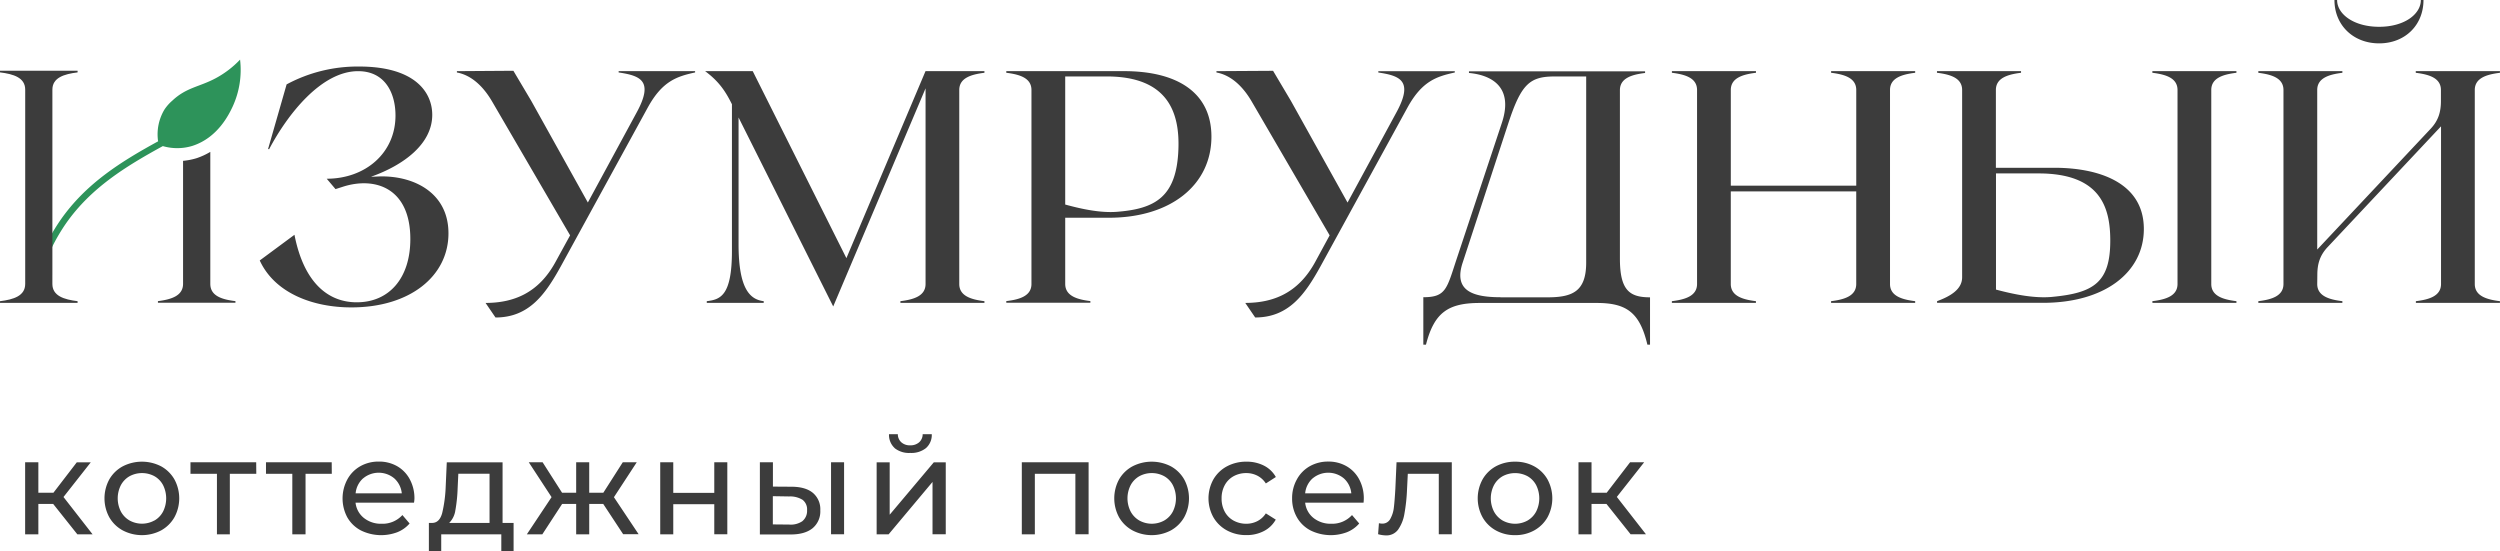 <svg width="245" height="54" fill="none" xmlns="http://www.w3.org/2000/svg"><path d="M5.211 49.383H3.759v2.981H2.463v-7.06h1.296v2.982h1.478l2.29-2.981h1.37l-2.675 3.401 2.852 3.658H7.58l-2.37-2.981zm6.813 2.594a3.37 3.37 0 01-1.312-1.283 3.888 3.888 0 010-3.713c.31-.54.764-.982 1.312-1.278a4.106 4.106 0 013.772 0c.541.299.99.741 1.297 1.278a3.89 3.89 0 010 3.712 3.388 3.388 0 01-1.297 1.284 4.045 4.045 0 01-3.772 0zm3.111-.965a2.19 2.19 0 00.845-.879 2.899 2.899 0 000-2.592 2.162 2.162 0 00-.845-.874 2.575 2.575 0 00-2.434 0c-.36.206-.656.509-.853.874a2.851 2.851 0 000 2.593c.197.363.49.666.848.873a2.517 2.517 0 002.434 0l.005.005zm9.982-4.582h-2.593v5.934H21.26V46.43h-2.593v-1.125h6.44l.01 1.125zm7.399 0h-2.572v5.934h-1.297V46.43h-2.58v-1.125h6.44l.009 1.125zm8.057 2.834h-5.73a2.219 2.219 0 00.82 1.498 2.668 2.668 0 001.734.566 2.624 2.624 0 002.038-.853l.705.827a3.11 3.11 0 01-1.192.85 4.49 4.49 0 01-3.573-.166 3.29 3.29 0 01-1.338-1.283 3.935 3.935 0 010-3.713 3.28 3.28 0 011.266-1.296 3.595 3.595 0 011.814-.459 3.539 3.539 0 011.815.459c.527.306.956.756 1.237 1.296a3.89 3.89 0 01.446 1.888c-.007.129-.02.258-.042.386zm-4.996-2.38a2.24 2.24 0 00-.726 1.462h4.524a2.27 2.27 0 00-.726-1.457 2.378 2.378 0 00-3.072 0v-.005zm14.755 4.361v2.753h-1.203v-1.636H43.24v1.636h-1.21v-2.753h.37c.454-.026.762-.345.933-.96.2-.85.316-1.718.345-2.592l.106-2.383h5.468v5.935h1.079zm-5.704-1.258a2.165 2.165 0 01-.607 1.258h3.954v-4.817h-3.06l-.064 1.358a15.31 15.31 0 01-.22 2.201h-.003zm14.487-.604h-1.371v2.981h-1.279v-2.981h-1.374l-1.944 2.981H51.63l2.424-3.645-2.232-3.414h1.356l1.903 2.981h1.384v-2.981h1.279v2.981h1.384l1.903-2.981H62.4l-2.235 3.42 2.421 3.629H61.07l-1.955-2.971zm5.587-4.078h1.278v2.994h4.019v-2.994h1.278v7.051h-1.278v-2.945H65.98v2.953h-1.278v-7.06zm14.982 3.015a2.09 2.09 0 01.705 1.69 2.137 2.137 0 01-.764 1.763c-.519.413-1.248.614-2.189.604h-2.968v-7.072h1.278v2.382l1.903.013c.887.014 1.565.22 2.035.62zm-1.037 2.74a1.296 1.296 0 00.446-1.063 1.175 1.175 0 00-.44-1.014 2.31 2.31 0 00-1.318-.331l-1.597-.026v2.766l1.597.015c.467.043.934-.08 1.32-.347h-.008zm2.795-5.755h1.278v7.051h-1.278v-7.051zm4.469.001h1.278v5.136l4.325-5.136h1.17v7.052h-1.297V47.23l-4.304 5.136h-1.172v-7.06zm1.771-1.39a1.753 1.753 0 01-.56-1.363h.866a1.06 1.06 0 00.34.79c.24.208.553.315.87.299.32.015.635-.092.88-.299a1.056 1.056 0 00.344-.79h.892a1.717 1.717 0 01-.573 1.363 2.29 2.29 0 01-1.53.472 2.269 2.269 0 01-1.529-.464v-.008zm19.001 1.389v7.051h-1.296V46.43h-3.972v5.934h-1.278v-7.06h6.546zm4.298 6.672a3.38 3.38 0 01-1.312-1.283 3.894 3.894 0 010-3.713 3.35 3.35 0 011.312-1.278 4.106 4.106 0 013.772 0c.541.299.99.741 1.297 1.278a3.894 3.894 0 010 3.712 3.387 3.387 0 01-1.297 1.284 4.04 4.04 0 01-3.772 0zm3.111-.965a2.18 2.18 0 00.845-.879 2.888 2.888 0 000-2.592 2.156 2.156 0 00-.845-.874 2.572 2.572 0 00-2.434 0 2.213 2.213 0 00-.853.874 2.85 2.85 0 000 2.593c.197.366.493.67.853.878a2.516 2.516 0 002.434 0zm6.142.966a3.402 3.402 0 01-1.322-1.284 3.828 3.828 0 010-3.712c.314-.54.772-.983 1.322-1.278a3.977 3.977 0 011.924-.46 3.691 3.691 0 011.708.387c.492.248.898.637 1.167 1.117l-.98.63a2.188 2.188 0 00-.824-.757 2.36 2.36 0 00-1.092-.259c-.434-.006-.862.1-1.244.306a2.192 2.192 0 00-.866.874c-.213.398-.32.844-.311 1.296-.01.457.097.908.311 1.312.2.366.5.669.866.87.382.207.81.313 1.244.307a2.36 2.36 0 001.092-.26c.335-.176.62-.437.824-.756l.972.611a2.785 2.785 0 01-1.166 1.123 3.632 3.632 0 01-1.709.394 3.922 3.922 0 01-1.916-.461zm13.393-2.714h-5.721a2.214 2.214 0 00.819 1.498 2.677 2.677 0 001.737.565 2.62 2.62 0 002.035-.852l.705.826a3.092 3.092 0 01-1.19.85 4.49 4.49 0 01-3.572-.165 3.256 3.256 0 01-1.338-1.283 3.675 3.675 0 01-.475-1.864 3.742 3.742 0 01.462-1.849 3.277 3.277 0 011.262-1.296 3.607 3.607 0 011.815-.46 3.523 3.523 0 011.802.46c.528.306.957.755 1.239 1.296a3.921 3.921 0 01.42 2.274zm-4.996-2.38a2.25 2.25 0 00-.725 1.462h4.523a2.264 2.264 0 00-.723-1.457 2.381 2.381 0 00-3.075 0v-.005zm13.645-1.579v7.051h-1.275V46.43h-3.036l-.078 1.57a17.21 17.21 0 01-.259 2.376 3.77 3.77 0 01-.612 1.524 1.405 1.405 0 01-1.185.57 3.009 3.009 0 01-.778-.119l.081-1.078c.104.026.211.04.318.041a.863.863 0 00.799-.467c.188-.341.306-.716.347-1.104.052-.425.101-1.037.146-1.815l.116-2.623h5.416zm4.311 6.672c-.542-.3-.99-.744-1.296-1.283a3.872 3.872 0 010-3.712c.305-.538.754-.98 1.296-1.279a3.889 3.889 0 011.89-.458 3.83 3.83 0 011.882.459c.542.297.991.74 1.297 1.278a3.894 3.894 0 010 3.712 3.372 3.372 0 01-1.297 1.283 3.782 3.782 0 01-1.882.467c-.66.01-1.311-.15-1.89-.467zm3.111-.964c.359-.208.652-.512.845-.879a2.889 2.889 0 000-2.592 2.176 2.176 0 00-.845-.874 2.59 2.59 0 00-2.437 0c-.36.206-.654.508-.85.874a2.838 2.838 0 000 2.592c.196.366.491.67.85.88a2.525 2.525 0 002.437 0zm7.734-1.63h-1.462v2.981h-1.278v-7.06h1.278v2.982h1.488l2.289-2.981h1.379l-2.675 3.393 2.852 3.658h-1.504l-2.367-2.973zM25.454 25.526l3.404-2.517c.91 4.666 3.277 6.616 6.1 6.616 3.21 0 5.255-2.4 5.255-6.196 0-5.06-3.505-6.131-6.619-5.126l-.713.229-.863-1.017c3.762 0 6.74-2.496 6.74-6.196 0-2.172-1.003-4.345-3.663-4.345-3.6 0-6.909 4.216-8.726 7.656l-.096-.034 1.815-6.326a14.674 14.674 0 017.103-1.75c5.483 0 7.169 2.53 7.169 4.734 0 2.852-2.79 4.926-6 6.067.325 0 .68-.034 1.071-.034 3.275 0 6.518 1.688 6.518 5.58 0 4.184-3.762 7.258-9.505 7.258-3.8.008-7.53-1.413-8.99-4.599zm28.976.164l1.44-2.626-7.657-13.14c-1.104-1.879-2.37-2.625-3.437-2.82v-.13l5.535-.038 1.752 2.952 5.546 9.958 4.801-8.856c1.654-3.049.389-3.567-1.784-3.889v-.13h7.493v.13c-1.784.39-3.212.843-4.638 3.438L54.949 26.12c-1.491 2.691-3.08 4.994-6.39 4.994l-.973-1.426c2.694-.008 5.157-.918 6.844-3.998zm17.949-14.178v12.424c0 4.407 1.135 5.418 2.465 5.579v.163h-5.58v-.163c1.33-.161 2.466-.519 2.466-4.926V10.216c-.617-1.234-1.234-2.206-2.628-3.243h4.666l9.18 18.326L90.7 6.973h5.774v.16c-1.33.164-2.466.519-2.466 1.688V27.83c0 1.166 1.136 1.524 2.466 1.685v.163H88.24v-.163c1.33-.161 2.465-.519 2.465-1.685V8.658l-9.05 21.375-9.276-18.52zm28.704 16.318V8.82c0-1.17-1.136-1.524-2.466-1.688v-.16h11.548c5.221 0 8.555 2.107 8.555 6.421 0 4.703-3.956 7.946-10.056 7.946h-4.273v6.482c0 1.166 1.136 1.524 2.466 1.685v.163h-8.24v-.163c1.325-.153 2.466-.51 2.466-1.677zm8.369-7.073c3.746-.288 5.859-1.444 6.032-6.129.13-3.502-.941-7.137-7.038-7.137h-4.055v12.553c1.773.488 3.539.83 5.061.713zm19.428 4.932l1.426-2.627-7.653-13.139c-1.104-1.88-2.37-2.626-3.44-2.82v-.13l5.548-.034 1.752 2.953 5.546 9.958 4.801-8.856c1.654-3.049.389-3.567-1.784-3.889v-.13h7.493v.13c-1.784.39-3.212.843-4.638 3.438l-8.532 15.576c-1.491 2.691-3.083 4.993-6.391 4.993l-.972-1.426c2.691-.007 5.156-.917 6.844-3.997zm13.883-.346l4.408-13.266c1.296-3.86-1.426-4.768-3.213-4.926v-.16h17.259v.16c-1.33.163-2.466.518-2.466 1.688v16.504c0 3.11.942 3.795 2.951 3.795v4.638h-.259c-.747-3.178-2.074-4.086-4.963-4.086h-11.448c-3.08 0-4.475.908-5.286 4.086h-.26v-4.648c2.238 0 2.302-.843 3.277-3.785zm4.281 3.795h4.607c2.465 0 3.795-.583 3.795-3.406V7.493h-3.083c-2.431 0-3.277.713-4.542 4.573l-4.474 13.655c-.91 2.733.907 3.407 3.697 3.407v.01zm19.267-1.308V8.82c0-1.17-1.135-1.524-2.465-1.688v-.16h8.239v.16c-1.33.164-2.466.519-2.466 1.688v9.375h12.294V8.82c0-1.17-1.135-1.524-2.465-1.688v-.16h8.239v.16c-1.33.164-2.466.519-2.466 1.688v19.01c0 1.166 1.136 1.524 2.466 1.685v.163h-8.242v-.163c1.33-.161 2.466-.519 2.466-1.685v-9.074h-12.294v9.074c0 1.166 1.135 1.524 2.465 1.685v.163h-8.239v-.163c1.33-.161 2.468-.519 2.468-1.685zm25.978-.651V8.82c0-1.17-1.136-1.524-2.466-1.688v-.16h8.239v.16c-1.33.164-2.465.519-2.465 1.688v7.622h5.74c4.184 0 8.76 1.364 8.76 6.002 0 4.215-3.796 7.233-9.893 7.233h-10.37v-.163c1.319-.485 2.455-1.167 2.455-2.336zm8.814 1.916c4.084-.381 5.704-1.418 5.704-5.514 0-3.244-.941-6.586-7.039-6.586h-4.161V28.38c1.838.488 3.793.874 5.504.716h-.008zm9.829.42c1.33-.161 2.465-.519 2.465-1.685V8.82c0-1.17-1.135-1.524-2.465-1.688v-.16h8.239v.16c-1.33.164-2.466.519-2.466 1.688v19.01c0 1.166 1.136 1.524 2.466 1.685v.163h-8.232l-.007-.163zm16.156-1.685c0 1.168 1.136 1.525 2.466 1.686v.163h-8.237v-.163c1.328-.16 2.463-.518 2.463-1.685V8.822c0-1.169-1.135-1.524-2.463-1.687v-.161h8.237v.16c-1.33.164-2.466.52-2.466 1.688v15.633l11.148-11.87c.716-.779.975-1.59.975-2.692v-1.07c0-1.17-1.136-1.525-2.466-1.688v-.161h8.25v.16c-1.33.164-2.466.52-2.466 1.688v19.009c0 1.166 1.136 1.524 2.466 1.685v.163h-8.239v-.163c1.33-.16 2.465-.518 2.465-1.685V12.379l-11.148 11.872c-.713.777-.975 1.591-.975 2.693l-.01.887zM229.035 0c0 1.395 1.654 2.626 4.12 2.626 2.465 0 4.088-1.231 4.088-2.626h.259c0 2.466-1.814 4.25-4.347 4.25-2.533 0-4.379-1.784-4.379-4.25h.259zM20.61 27.82V14.883a6.734 6.734 0 01-1.345.62 6.518 6.518 0 01-1.325.259v12.05c0 1.177-1.14 1.53-2.463 1.7v.159h7.597v-.159c-1.338-.163-2.463-.515-2.463-1.692z" fill="#3C3C3C"/><path d="M22.82 10.402c-.392.848-1.494 3.09-3.949 3.889a5.06 5.06 0 01-2.914.026c-3.655 2.004-7.041 4.086-9.486 7.573a18.644 18.644 0 00-2.364 4.76l-.607-.195a19.13 19.13 0 012.45-4.926c2.486-3.552 5.877-5.67 9.543-7.679a4.726 4.726 0 01.62-3.11c.217-.329.479-.624.777-.88 1.377-1.296 2.632-1.332 4.232-2.185a9.412 9.412 0 002.405-1.833 8.588 8.588 0 01-.707 4.56z" fill="#2D935A"/><path d="M5.133 26.95v.876c0 1.172 1.138 1.527 2.47 1.69v.164H0v-.163c1.333-.164 2.47-.519 2.47-1.69V8.783c0-1.17-1.137-1.527-2.47-1.69v-.158h7.604v.16c-1.333.164-2.47.519-2.47 1.69V26.95z" fill="#3C3C3C"/></svg>